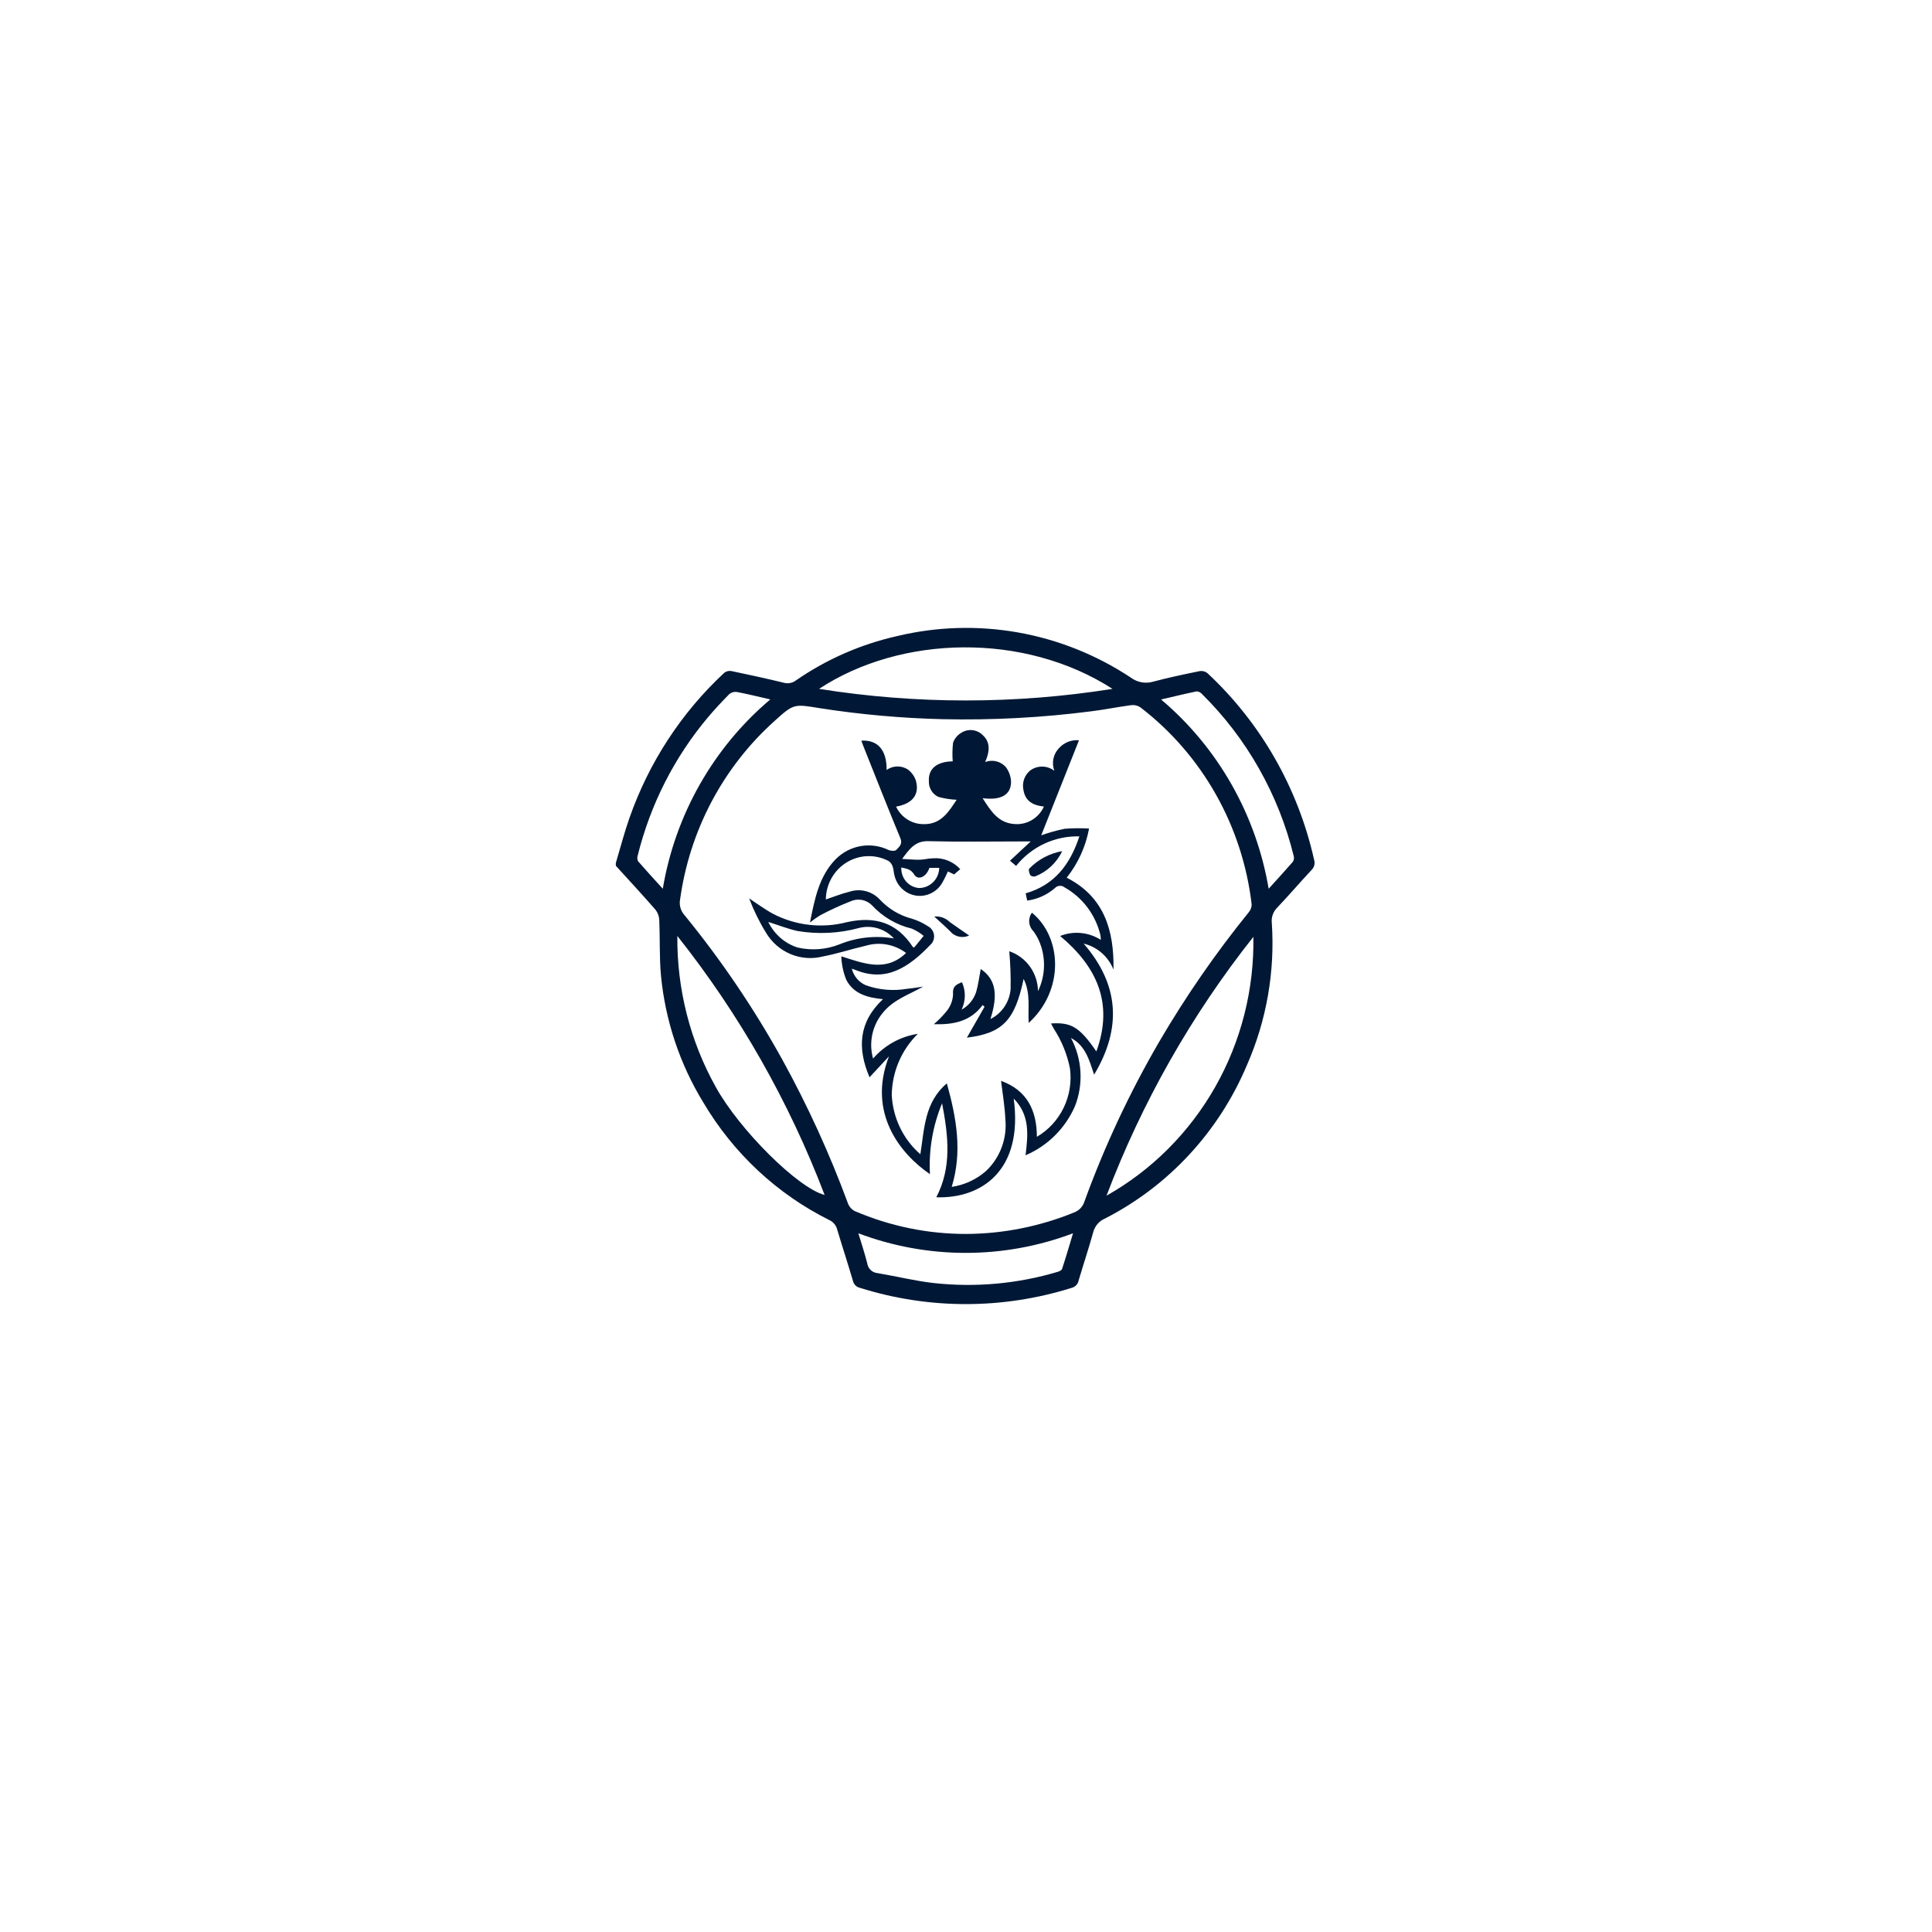 <svg width="160" height="160" viewBox="0 0 160 160" fill="none" xmlns="http://www.w3.org/2000/svg">
<path d="M51 71.469C51.372 70.23 51.696 68.97 52.125 67.751C53.736 63.142 56.437 59.006 59.99 55.71C60.072 55.649 60.166 55.605 60.266 55.581C60.366 55.558 60.469 55.555 60.57 55.573C62.026 55.877 63.481 56.193 64.927 56.545C65.097 56.591 65.275 56.597 65.447 56.562C65.62 56.527 65.782 56.452 65.922 56.344C68.454 54.597 71.289 53.355 74.276 52.682C77.569 51.89 80.984 51.787 84.317 52.378C87.65 52.97 90.829 54.245 93.663 56.124C93.924 56.318 94.224 56.448 94.542 56.505C94.859 56.562 95.185 56.544 95.495 56.454C96.767 56.111 98.062 55.845 99.353 55.579C99.463 55.56 99.575 55.565 99.683 55.592C99.791 55.619 99.893 55.668 99.982 55.736C104.409 59.853 107.495 65.246 108.827 71.196C108.876 71.346 108.882 71.507 108.843 71.66C108.803 71.813 108.721 71.951 108.607 72.058C107.646 73.086 106.731 74.16 105.761 75.179C105.596 75.344 105.472 75.546 105.397 75.769C105.321 75.991 105.298 76.228 105.328 76.461C105.592 80.477 104.889 84.498 103.28 88.175C100.954 93.715 96.771 98.236 91.475 100.931C91.247 101.032 91.044 101.184 90.882 101.376C90.72 101.568 90.603 101.795 90.539 102.039C90.163 103.383 89.723 104.709 89.327 106.046C89.298 106.193 89.228 106.328 89.127 106.435C89.025 106.543 88.895 106.619 88.752 106.654C83.04 108.449 76.929 108.449 71.217 106.654C71.073 106.622 70.942 106.548 70.838 106.442C70.734 106.336 70.662 106.202 70.631 106.055C70.217 104.643 69.757 103.244 69.336 101.834C69.293 101.66 69.212 101.499 69.098 101.362C68.985 101.225 68.843 101.116 68.683 101.042C64.353 98.887 60.729 95.503 58.245 91.3C56.297 88.117 55.097 84.519 54.738 80.787C54.6 79.266 54.663 77.726 54.599 76.197C54.586 75.886 54.477 75.587 54.287 75.343C53.21 74.109 52.099 72.907 51 71.698C51 71.623 51 71.546 51 71.469ZM80.052 102.19C83.1 102.171 86.117 101.568 88.946 100.413C89.153 100.337 89.34 100.213 89.492 100.051C89.643 99.888 89.755 99.692 89.818 99.477C91.486 94.895 93.556 90.474 96.003 86.269C98.201 82.511 100.678 78.93 103.411 75.555C103.567 75.378 103.655 75.149 103.658 74.91C103.284 71.693 102.273 68.586 100.687 65.777C99.1 62.968 96.97 60.515 94.426 58.566C94.196 58.42 93.923 58.362 93.654 58.402C92.572 58.544 91.498 58.768 90.416 58.901C86.322 59.431 82.195 59.651 78.069 59.56C74.66 59.478 71.26 59.174 67.889 58.648C65.773 58.307 65.75 58.25 64.146 59.708C59.889 63.523 57.114 68.763 56.324 74.478C56.279 74.708 56.287 74.945 56.349 75.171C56.411 75.397 56.523 75.604 56.679 75.778C59.74 79.524 62.461 83.545 64.808 87.791C66.905 91.602 68.715 95.57 70.224 99.659C70.327 99.931 70.523 100.156 70.777 100.291C73.711 101.554 76.866 102.2 80.052 102.19ZM56.095 77.514C56.053 81.903 57.154 86.225 59.287 90.04C61.237 93.558 66.075 98.394 68.29 98.96C65.338 91.214 61.224 83.979 56.095 77.514ZM103.799 77.586C98.679 84.047 94.576 91.278 91.638 99.02C95.385 96.906 98.496 93.794 100.638 90.018C102.78 86.243 103.873 81.945 103.799 77.586ZM92.134 57.049C84.812 52.339 74.604 52.593 67.831 57.049C75.883 58.329 84.082 58.329 92.134 57.049ZM54.889 73.601C55.923 67.461 59.082 61.9 63.794 57.923C62.797 57.696 61.908 57.472 61.01 57.304C60.899 57.29 60.787 57.299 60.68 57.331C60.573 57.363 60.474 57.418 60.389 57.491C59.775 58.112 59.177 58.754 58.616 59.421C55.843 62.724 53.857 66.635 52.814 70.847C52.761 71.001 52.769 71.17 52.836 71.317C53.479 72.06 54.146 72.782 54.889 73.601ZM105.065 73.601C105.794 72.794 106.438 72.097 107.06 71.38C107.105 71.315 107.136 71.241 107.151 71.164C107.167 71.086 107.166 71.006 107.149 70.929C105.895 65.801 103.254 61.134 99.525 57.458C99.471 57.398 99.406 57.349 99.334 57.315C99.262 57.28 99.184 57.261 99.104 57.257C98.155 57.452 97.212 57.682 96.156 57.928C100.865 61.906 104.024 67.464 105.065 73.601ZM88.863 102.136C83.128 104.3 76.821 104.3 71.086 102.136C71.358 103.038 71.618 103.815 71.817 104.604C71.844 104.819 71.942 105.019 72.096 105.169C72.25 105.32 72.449 105.413 72.662 105.432C74.221 105.692 75.765 106.08 77.327 106.256C80.782 106.636 84.277 106.319 87.612 105.323C87.741 105.285 87.922 105.194 87.956 105.086C88.265 104.152 88.541 103.207 88.863 102.136Z" fill="#001835"/>
<path d="M71.331 61.337C72.703 61.258 73.439 62.123 73.428 63.761C73.685 63.581 73.987 63.482 74.298 63.475C74.609 63.468 74.915 63.553 75.179 63.721C75.494 63.955 75.73 64.283 75.853 64.659C76.167 65.809 75.565 66.563 74.209 66.802C74.415 67.237 74.737 67.603 75.139 67.86C75.54 68.117 76.005 68.253 76.479 68.252C77.953 68.288 78.584 67.19 79.227 66.234C78.716 66.212 78.208 66.132 77.713 65.996C77.47 65.883 77.265 65.699 77.124 65.468C76.984 65.236 76.915 64.967 76.925 64.695C76.867 63.645 77.604 63.071 78.901 63.05C78.859 62.536 78.869 62.019 78.929 61.507C79.044 61.183 79.263 60.908 79.549 60.725C79.822 60.531 80.153 60.439 80.485 60.464C80.817 60.489 81.13 60.631 81.371 60.864C81.96 61.396 82.034 62.092 81.586 63.109C81.879 62.996 82.198 62.975 82.503 63.049C82.808 63.122 83.085 63.287 83.297 63.522C83.555 63.867 83.706 64.282 83.731 64.715C83.744 65.822 82.907 66.301 81.376 66.101C82.031 67.129 82.652 68.133 83.961 68.238C84.472 68.293 84.988 68.183 85.435 67.924C85.882 67.665 86.238 67.27 86.453 66.795C85.572 66.704 84.902 66.358 84.756 65.413C84.691 65.111 84.713 64.795 84.819 64.505C84.926 64.215 85.113 63.962 85.357 63.777C85.649 63.578 85.994 63.476 86.346 63.486C86.697 63.496 87.036 63.618 87.316 63.834C87.197 63.517 87.169 63.172 87.237 62.839C87.306 62.507 87.466 62.202 87.7 61.959C87.908 61.728 88.165 61.549 88.453 61.435C88.74 61.322 89.05 61.278 89.357 61.307L86.23 69.177C86.86 68.953 87.505 68.772 88.16 68.636C88.836 68.584 89.515 68.577 90.192 68.616C89.916 70.108 89.279 71.507 88.339 72.686C91.43 74.261 92.273 77.026 92.215 80.299C92.002 79.765 91.666 79.291 91.236 78.916C90.806 78.541 90.294 78.277 89.742 78.145C92.72 81.573 92.896 85.181 90.611 88.998C90.212 87.825 89.916 86.61 88.691 85.96C89.151 86.82 89.42 87.773 89.477 88.75C89.534 89.727 89.379 90.706 89.022 91.615C88.217 93.449 86.754 94.901 84.932 95.674C85.137 93.978 85.309 92.363 83.95 90.978C84.754 96.886 81.332 99.277 77.54 99.154C78.827 96.678 78.546 94.118 78.02 91.371C77.249 93.224 76.906 95.232 77.016 97.24C74.544 95.549 71.81 92.156 73.621 87.482L72.01 89.216C70.986 86.805 71.1 84.65 73.125 82.747C71.826 82.622 70.683 82.302 70.084 81.143C69.834 80.525 69.695 79.866 69.674 79.198C71.559 79.799 73.365 80.527 75.038 78.921C74.565 78.565 74.018 78.326 73.438 78.222C72.859 78.118 72.264 78.153 71.7 78.322C70.507 78.593 69.339 78.986 68.141 79.212C67.253 79.438 66.317 79.368 65.471 79.014C64.624 78.66 63.911 78.04 63.437 77.243C62.883 76.344 62.416 75.392 62.041 74.402C62.698 74.83 63.329 75.304 64.017 75.677C65.902 76.656 68.073 76.903 70.124 76.373C72.449 75.851 74.291 76.395 75.613 78.448C75.666 78.448 75.719 78.455 75.736 78.436C75.991 78.129 76.242 77.816 76.494 77.504C76.196 77.259 75.866 77.058 75.513 76.905C74.241 76.603 73.084 75.923 72.192 74.951C71.962 74.729 71.673 74.581 71.36 74.526C71.048 74.471 70.726 74.513 70.437 74.645C69.582 74.981 68.745 75.366 67.932 75.797C67.635 75.977 67.35 76.177 67.079 76.397C67.471 74.42 67.839 72.559 69.207 71.156C69.775 70.583 70.503 70.203 71.292 70.068C72.081 69.933 72.891 70.051 73.612 70.405C73.797 70.473 74.126 70.495 74.228 70.384C74.459 70.134 74.772 69.913 74.562 69.409C73.529 66.923 72.548 64.414 71.548 61.912C71.478 61.745 71.416 61.566 71.331 61.337ZM78.416 89.723C79.214 92.601 79.71 95.389 78.815 98.293C79.85 98.14 80.821 97.697 81.621 97.012C82.209 96.468 82.664 95.791 82.948 95.035C83.232 94.28 83.338 93.467 83.258 92.662C83.211 91.626 83.033 90.594 82.903 89.512C85.052 90.29 85.862 91.948 85.87 94.145C86.829 93.584 87.602 92.745 88.089 91.735C88.577 90.724 88.757 89.589 88.608 88.474C88.375 87.307 87.923 86.197 87.278 85.204C87.196 85.069 87.13 84.927 87.041 84.76C88.725 84.642 89.419 85.074 90.796 87.076C92.25 83.087 90.835 80.054 87.795 77.513C88.343 77.296 88.932 77.212 89.517 77.268C90.102 77.324 90.666 77.518 91.164 77.834C91.164 77.702 91.153 77.57 91.132 77.439C90.932 76.608 90.565 75.827 90.054 75.147C89.543 74.467 88.899 73.902 88.162 73.488C88.046 73.395 87.9 73.349 87.753 73.36C87.605 73.37 87.467 73.436 87.365 73.544C86.715 74.11 85.917 74.471 85.068 74.583C85.022 74.368 84.985 74.187 84.941 73.983C87.329 73.296 88.622 71.594 89.389 69.265C88.39 69.239 87.398 69.445 86.49 69.869C85.581 70.293 84.781 70.923 84.149 71.711L83.642 71.282L85.359 69.684H84.627C82.043 69.684 79.459 69.73 76.879 69.662C75.824 69.634 75.348 70.256 74.712 71.132C75.307 71.162 75.742 71.208 76.175 71.198C76.549 71.189 76.921 71.08 77.296 71.079C77.71 71.05 78.125 71.117 78.51 71.273C78.895 71.429 79.241 71.671 79.523 71.981L79.016 72.416L78.501 72.168C78.358 72.463 78.25 72.729 78.106 72.972C77.908 73.38 77.589 73.716 77.195 73.931C76.801 74.147 76.351 74.232 75.907 74.176C75.463 74.119 75.047 73.924 74.718 73.616C74.388 73.308 74.161 72.903 74.067 72.458C74.005 72.239 74.012 71.998 73.933 71.787C73.878 71.598 73.764 71.432 73.608 71.315C73.068 71.027 72.464 70.885 71.854 70.902C71.245 70.92 70.649 71.096 70.126 71.415C69.603 71.733 69.168 72.183 68.865 72.722C68.561 73.26 68.398 73.869 68.392 74.489C69.04 74.274 69.69 74.007 70.363 73.844C70.799 73.702 71.264 73.688 71.707 73.804C72.15 73.919 72.551 74.16 72.865 74.499C73.582 75.267 74.496 75.814 75.504 76.077C75.989 76.224 76.451 76.441 76.874 76.723C76.992 76.788 77.094 76.877 77.174 76.986C77.254 77.095 77.309 77.219 77.338 77.352C77.366 77.485 77.365 77.622 77.336 77.754C77.307 77.887 77.25 78.011 77.17 78.12C75.219 80.194 73.337 81.362 70.803 80.311C70.741 80.284 70.676 80.266 70.543 80.221C70.619 80.529 70.766 80.814 70.971 81.055C71.176 81.294 71.434 81.482 71.723 81.602C72.813 81.987 73.981 82.085 75.118 81.887C75.343 81.867 75.569 81.838 75.792 81.807C76.015 81.777 76.235 81.741 76.452 81.707C75.289 82.372 74.013 82.766 73.13 83.854C72.693 84.37 72.388 84.988 72.243 85.653C72.099 86.319 72.12 87.01 72.303 87.665C73.264 86.56 74.577 85.835 76.012 85.618C75.341 86.275 74.804 87.061 74.433 87.93C74.062 88.799 73.865 89.734 73.851 90.682C73.897 91.621 74.131 92.541 74.538 93.385C74.945 94.229 75.518 94.979 76.22 95.59C76.555 93.451 76.569 91.28 78.412 89.722L78.416 89.723ZM74.027 77.718C73.671 77.328 73.219 77.041 72.718 76.887C72.217 76.733 71.684 76.718 71.175 76.843C69.497 77.303 67.741 77.39 66.027 77.098C65.229 76.918 64.466 76.616 63.625 76.35C63.867 76.849 64.205 77.294 64.62 77.658C65.035 78.022 65.517 78.296 66.039 78.466C67.203 78.738 68.42 78.646 69.532 78.202C70.958 77.624 72.513 77.457 74.027 77.718ZM77.783 71.874H76.97C76.718 72.629 76.024 72.943 75.706 72.422C75.422 71.959 75.057 71.941 74.642 71.841C74.621 72.26 74.76 72.671 75.03 72.988C75.299 73.305 75.679 73.503 76.09 73.541C76.531 73.547 76.957 73.374 77.274 73.062C77.591 72.75 77.774 72.323 77.783 71.874Z" fill="#001835"/>
<path d="M79.668 81.347C79.828 81.704 79.908 82.093 79.902 82.485C79.896 82.878 79.805 83.264 79.634 83.616C80.208 83.3 80.641 82.773 80.844 82.143C81.021 81.527 81.099 80.88 81.22 80.248C82.444 81.085 82.685 82.323 82.024 84.392C82.492 84.16 82.892 83.808 83.185 83.371C83.478 82.933 83.654 82.426 83.695 81.898C83.712 80.857 83.675 79.816 83.584 78.779C84.269 79.01 84.866 79.452 85.293 80.045C85.719 80.637 85.953 81.35 85.963 82.084C86.51 80.953 86.61 79.651 86.244 78.447C86.103 77.971 85.881 77.524 85.589 77.125C85.385 76.93 85.259 76.665 85.234 76.38C85.21 76.096 85.29 75.813 85.458 75.585C87.962 77.63 88.16 82.01 85.192 84.716C85.117 83.496 85.369 82.257 84.772 81.07C84.044 84.522 83.028 85.562 80.073 85.935C80.558 85.087 81.045 84.235 81.534 83.379L81.378 83.233C80.379 84.586 78.989 84.868 77.334 84.822C77.734 84.484 78.101 84.106 78.43 83.696C78.728 83.314 78.902 82.847 78.928 82.359C78.864 81.708 79.166 81.53 79.668 81.347Z" fill="#001835"/>
<path d="M87.97 70.487C87.512 71.442 86.718 72.187 85.745 72.574C85.673 72.595 85.598 72.597 85.525 72.582C85.452 72.566 85.383 72.532 85.326 72.484C85.237 72.33 85.159 72.01 85.237 71.936C85.977 71.174 86.932 70.668 87.97 70.487Z" fill="#001835"/>
<path d="M80.26 77.475C79.993 77.599 79.694 77.631 79.407 77.566C79.121 77.501 78.864 77.342 78.674 77.114C78.258 76.699 77.814 76.313 77.371 75.904C77.604 75.88 77.839 75.908 78.06 75.986C78.281 76.064 78.482 76.19 78.65 76.355C79.182 76.743 79.732 77.107 80.26 77.475Z" fill="#001835"/>
</svg>
